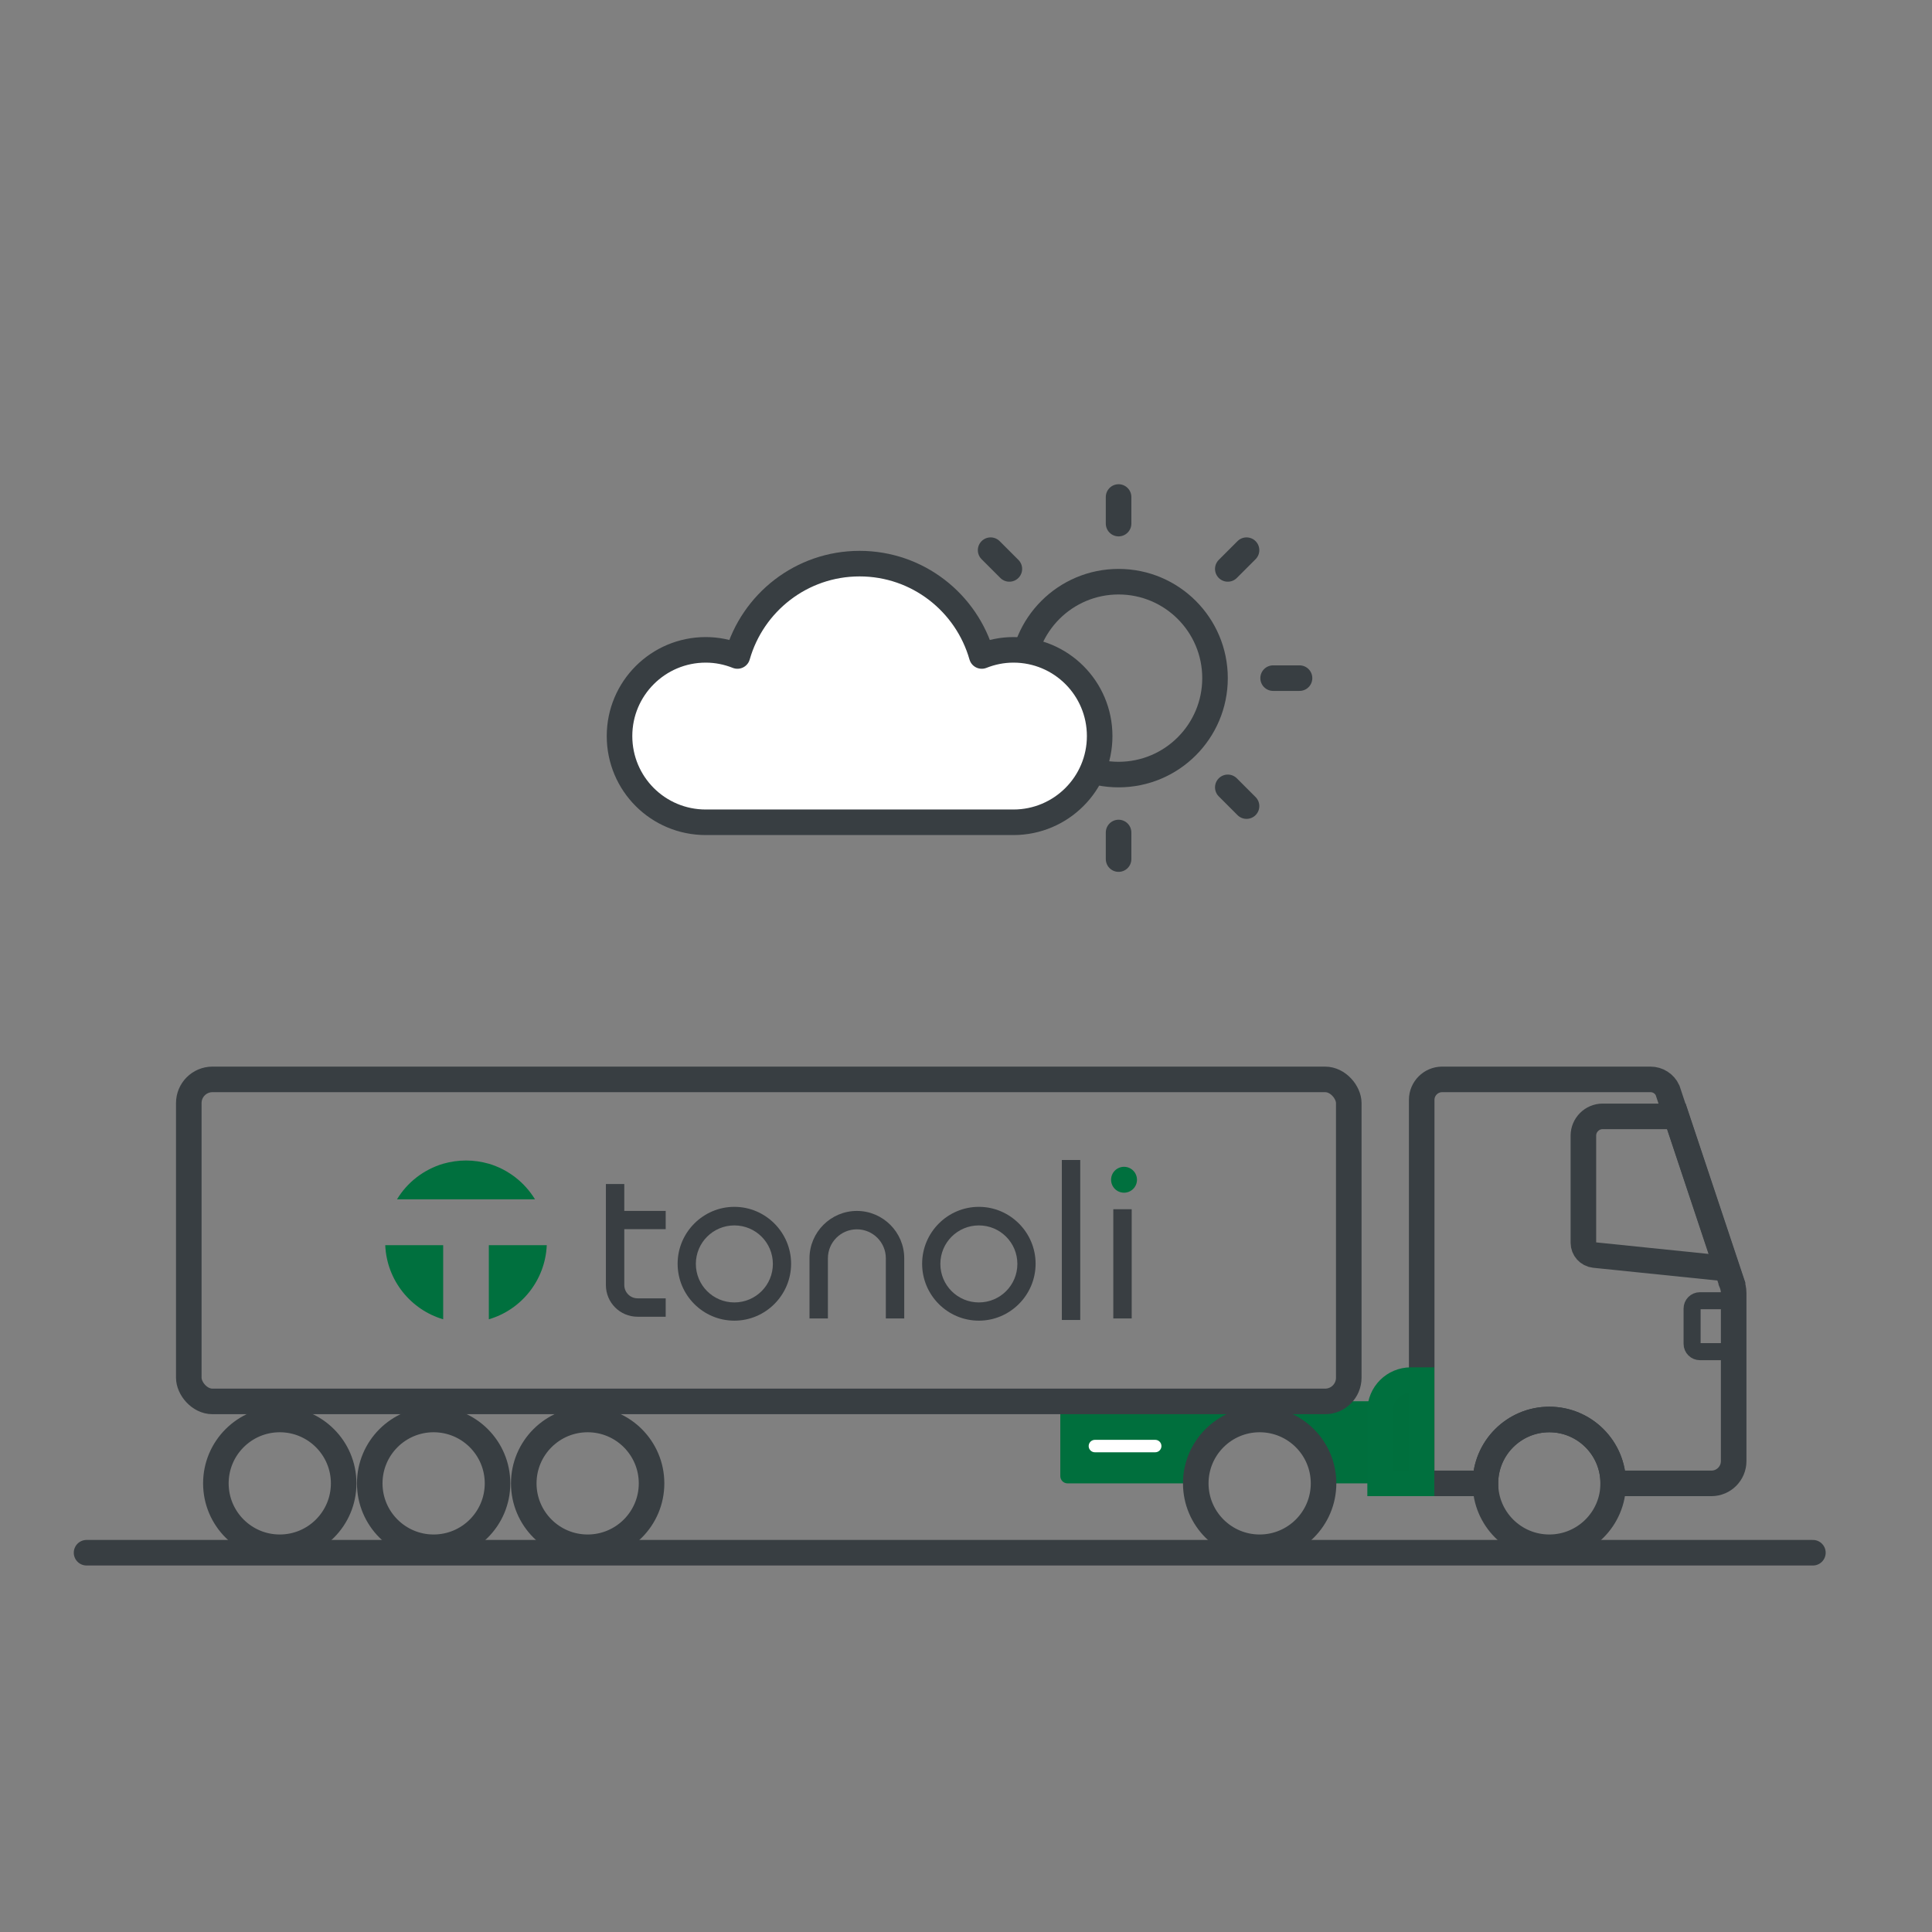 <?xml version="1.0" encoding="UTF-8"?>
<svg id="Livello_1" data-name="Livello 1" xmlns="http://www.w3.org/2000/svg" viewBox="0 0 113.39 113.39">
  <rect x="0" y="0" width="113.39" height="113.39" fill="#808080" stroke="none"/>
  <defs>
    <style>
      .cls-1 {
        stroke: #00703e;
      }

      .cls-1, .cls-2, .cls-3, .cls-4, .cls-5 {
        stroke-width: 1.5px;
      }

      .cls-1, .cls-2, .cls-3, .cls-6 {
        stroke-miterlimit: 10;
      }

      .cls-1, .cls-7 {
        fill: #006f3d;
      }

      .cls-8 {
        fill: #00703e;
      }

      .cls-2, .cls-3, .cls-4, .cls-6, .cls-5 {
        stroke: #383e42;
      }

      .cls-2, .cls-9, .cls-6, .cls-5 {
        fill: none;
      }

      .cls-3 {
        fill: #383e42;
      }

      .cls-3, .cls-9, .cls-4, .cls-5 {
        stroke-linecap: round;
      }

      .cls-9 {
        stroke: #fff;
        stroke-width: .73px;
      }

      .cls-9, .cls-4, .cls-5 {
        stroke-linejoin: round;
      }

      .cls-4 {
        fill: #fff;
      }

      .cls-10 {
        fill: #393e42;
      }
    </style>
  </defs>
  <line class="cls-3" x1="5.08" y1="91.13" x2="106.4" y2="91.13"/>
  <path class="cls-7" d="M70.2,87.06c0-2.07,1.68-3.75,3.75-3.75s3.75,1.68,3.75,3.75h2.88c.24,0,.43-.19.43-.43v-3.96c0-.24-.19-.43-.43-.43h-17.92c-.24,0-.43.19-.43.43v3.96c0,.24.19.43.43.43h7.54Z"/>
  <circle class="cls-2" cx="73.93" cy="87.06" r="3.75"/>
  <circle class="cls-2" cx="90.93" cy="87.06" r="3.75"/>
  <circle class="cls-2" cx="25.45" cy="87.06" r="3.75"/>
  <circle class="cls-2" cx="34.49" cy="87.06" r="3.75"/>
  <circle class="cls-2" cx="16.42" cy="87.06" r="3.75"/>
  <path class="cls-2" d="M101.61,75.23l-3.74-11.24c-.18-.39-.57-.64-1-.64h-12.23c-.66,0-1.2.54-1.2,1.2v21.99c0,.29.23.52.52.52h3.22c0-2.07,1.68-3.75,3.75-3.75s3.75,1.68,3.75,3.75h5.76c.73,0,1.31-.59,1.31-1.31v-9.85c0-.23-.05-.45-.14-.66Z"/>
  <path class="cls-2" d="M98.38,65.52h-4.32c-.62,0-1.13.51-1.13,1.13v6.29c0,.37.28.68.65.72l7.79.8-2.98-8.94Z"/>
  <line class="cls-9" x1="64.26" y1="84.87" x2="67.8" y2="84.87"/>
  <path class="cls-1" d="M82.81,81h.62v6.06h-2.43v-4.26c0-1,.81-1.8,1.8-1.8Z"/>
  <path class="cls-6" d="M99.77,76.34h1.99v2.99h-1.99c-.25,0-.46-.2-.46-.46v-2.07c0-.25.2-.46.46-.46Z"/>
  <rect class="cls-2" x="11.08" y="63.35" width="68.08" height="18.9" rx="1.39" ry="1.39"/>
  <g>
    <circle class="cls-5" cx="65.65" cy="39.8" r="5.66"/>
    <g>
      <g id="_Ripetizione_radiale_" data-name="&amp;lt;Ripetizione radiale&amp;gt;">
        <line class="cls-5" x1="65.65" y1="50.42" x2="65.65" y2="48.86"/>
      </g>
      <g id="_Ripetizione_radiale_-2" data-name="&amp;lt;Ripetizione radiale&amp;gt;">
        <line class="cls-5" x1="58.14" y1="47.31" x2="59.24" y2="46.21"/>
      </g>
      <g id="_Ripetizione_radiale_-3" data-name="&amp;lt;Ripetizione radiale&amp;gt;">
        <line class="cls-5" x1="55.03" y1="39.8" x2="56.58" y2="39.8"/>
      </g>
      <g id="_Ripetizione_radiale_-4" data-name="&amp;lt;Ripetizione radiale&amp;gt;">
        <line class="cls-5" x1="58.14" y1="32.29" x2="59.24" y2="33.39"/>
      </g>
      <g id="_Ripetizione_radiale_-5" data-name="&amp;lt;Ripetizione radiale&amp;gt;">
        <line class="cls-5" x1="65.65" y1="29.17" x2="65.65" y2="30.73"/>
      </g>
      <g id="_Ripetizione_radiale_-6" data-name="&amp;lt;Ripetizione radiale&amp;gt;">
        <line class="cls-5" x1="73.16" y1="32.29" x2="72.06" y2="33.39"/>
      </g>
      <g id="_Ripetizione_radiale_-7" data-name="&amp;lt;Ripetizione radiale&amp;gt;">
        <line class="cls-5" x1="76.27" y1="39.8" x2="74.72" y2="39.8"/>
      </g>
      <g id="_Ripetizione_radiale_-8" data-name="&amp;lt;Ripetizione radiale&amp;gt;">
        <line class="cls-5" x1="73.16" y1="47.31" x2="72.06" y2="46.21"/>
      </g>
    </g>
  </g>
  <path class="cls-4" d="M59.48,48.26c2.79,0,5.06-2.26,5.06-5.06s-2.26-5.06-5.06-5.06c-.66,0-1.28.13-1.86.36-.89-3.13-3.76-5.42-7.17-5.42s-6.28,2.29-7.17,5.42c-.58-.23-1.2-.36-1.86-.36-2.79,0-5.06,2.26-5.06,5.06s2.26,5.06,5.06,5.06h0s18.06,0,18.06,0h0Z"/>
  <g>
    <path class="cls-8" d="M26.01,73.08v4.35c-1.9-.56-3.31-2.28-3.4-4.35h3.4Z"/>
    <path class="cls-8" d="M28.69,73.08h3.4c-.09,2.06-1.49,3.79-3.4,4.35v-4.35Z"/>
    <path class="cls-8" d="M28.69,68.3c-.43-.12-.87-.19-1.34-.19s-.91.07-1.34.19c-1.14.34-2.11,1.09-2.71,2.09h8.1c-.61-1-1.57-1.75-2.71-2.09"/>
    <path class="cls-10" d="M43.1,77.51c-1.84,0-3.33-1.5-3.33-3.34s1.5-3.34,3.33-3.34,3.33,1.5,3.33,3.34-1.5,3.34-3.33,3.34M43.1,71.92c-1.25,0-2.26,1.01-2.26,2.26s1.01,2.26,2.26,2.26,2.26-1.01,2.26-2.26-1.01-2.26-2.26-2.26"/>
    <path class="cls-10" d="M57.45,77.51c-1.84,0-3.33-1.5-3.33-3.34s1.5-3.34,3.33-3.34,3.33,1.5,3.33,3.34-1.5,3.34-3.33,3.34M57.45,71.92c-1.25,0-2.26,1.01-2.26,2.26s1.01,2.26,2.26,2.26,2.26-1.01,2.26-2.26-1.01-2.26-2.26-2.26"/>
    <path class="cls-10" d="M53.07,77.38h-1.08v-3.53c0-.94-.76-1.7-1.7-1.7s-1.7.76-1.7,1.7v3.53h-1.08v-3.53c0-1.53,1.25-2.78,2.78-2.78s2.78,1.25,2.78,2.78v3.53Z"/>
    <rect class="cls-10" x="62.32" y="68.08" width="1.08" height="9.39"/>
    <rect class="cls-10" x="65.34" y="70.97" width="1.08" height="6.41"/>
    <path class="cls-8" d="M66.73,69.24c0,.42-.34.76-.76.76s-.76-.34-.76-.76.34-.76.76-.76.76.34.76.76"/>
    <path class="cls-10" d="M39.07,72.15v-1.08h-2.43v-1.58h-1.08v5.93c0,1.03.83,1.86,1.86,1.86h1.65v-1.08h-1.65c-.43,0-.78-.35-.78-.78v-3.28h2.43Z"/>
  </g>
</svg>